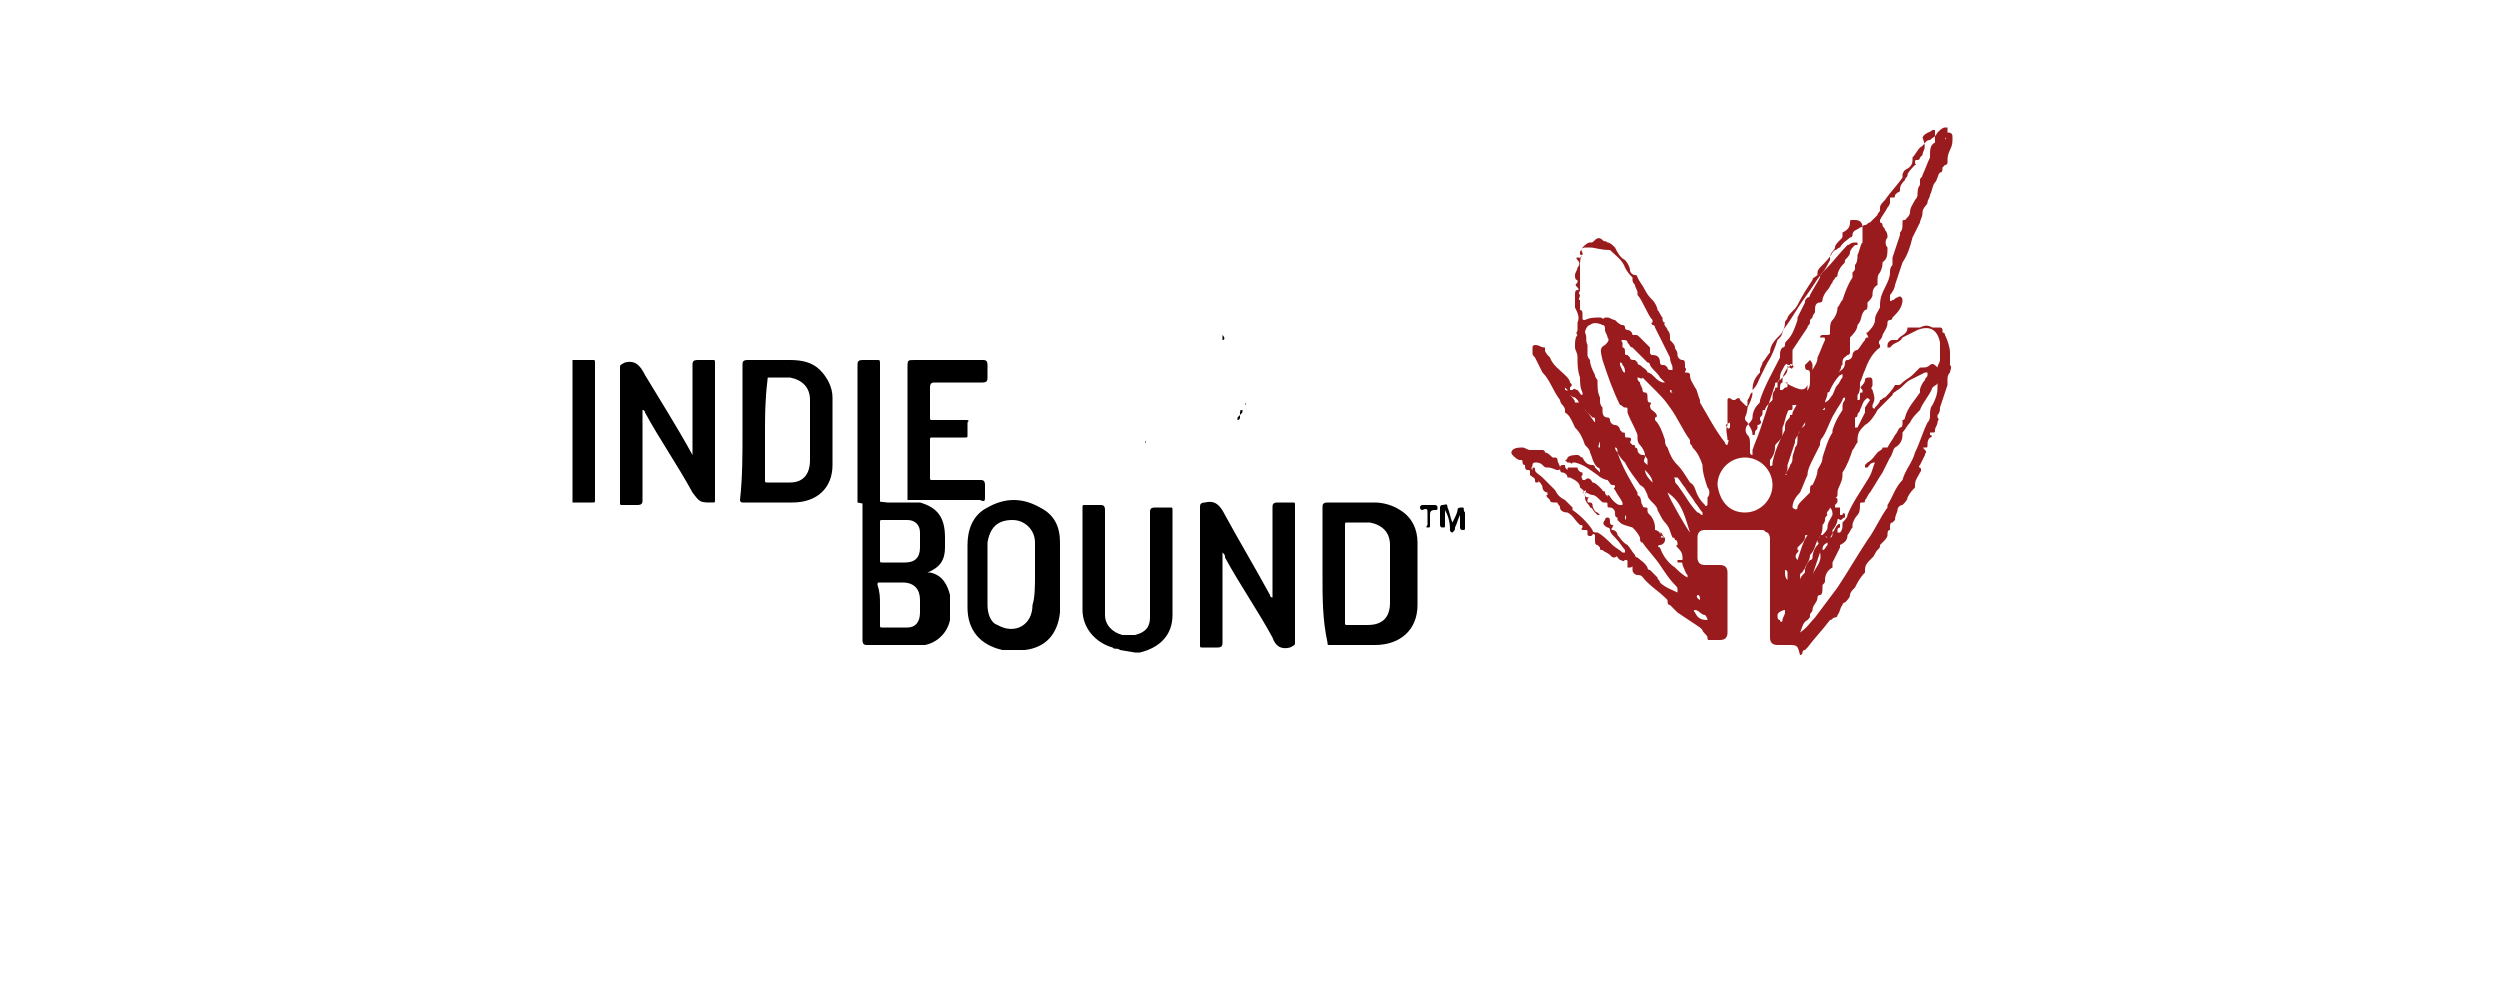 <?xml version="1.0" encoding="utf-8"?>
<!-- Generator: Adobe Illustrator 24.1.0, SVG Export Plug-In . SVG Version: 6.00 Build 0)  -->
<svg version="1.1" id="Layer_1" xmlns="http://www.w3.org/2000/svg" xmlns:xlink="http://www.w3.org/1999/xlink" x="0px" y="0px"
	 viewBox="0 0 100 40" style="enable-background:new 0 0 100 40;" xml:space="preserve">
<style type="text/css">
	.st0{fill:#991B1E;}
</style>
<g id="Layer_1_1_">
	<g>
		<path class="st0" d="M77.9,5.3L77.9,5.3c0.2,0,0.2,0.1,0.2,0.2c0,0.2,0,0.3-0.1,0.5s-0.1,0.3-0.1,0.5c0,0.1-0.1,0.1-0.1,0.1
			l-0.1,0.1c0,0.1,0,0.2-0.1,0.2c-0.1,0.1-0.1,0.3-0.2,0.4l0,0c-0.1,0.1-0.1,0.3-0.2,0.5c0,0.1-0.1,0.2-0.1,0.3
			c0,0.1-0.2,0.2-0.2,0.4s-0.1,0.3-0.1,0.4c-0.1,0.2-0.2,0.4-0.3,0.6c-0.1,0.4-0.2,0.7-0.4,1c-0.1,0.3-0.2,0.6-0.3,0.9
			c0,0.1-0.1,0.3-0.2,0.4c0,0,0,0.1,0,0.2c0,0.1,0.1,0,0.1,0c0.1,0,0.1-0.1,0.2-0.1c0.1-0.1,0.2,0,0.2,0.1c0,0.2-0.1,0.4-0.3,0.6
			l-0.1,0.1c0,0,0,0.1-0.1,0.1c0,0-0.1,0-0.1,0.1c0,0.2-0.1,0.3-0.2,0.5c0,0.1-0.1,0.2-0.1,0.2c-0.1,0.1,0,0.2,0,0.2v0.1
			c-0.3,0.2-0.5,0.6-0.6,0.9c-0.1,0.2-0.1,0.3-0.2,0.5c0,0,0,0,0,0.1s0,0.3-0.1,0.4c0,0.1,0,0.1,0,0.2c0.1,0,0.1,0,0.1-0.1v-0.1
			c0-0.1,0-0.1,0.1-0.1l0,0c0,0,0,0,0-0.1c-0.1-0.1-0.1-0.1,0-0.2c0,0,0.1-0.1,0.1-0.2c0-0.1,0.1-0.1,0.2-0.1s0.1,0.1,0.1,0.2v0.1
			c0,0.1-0.1,0.1,0,0.2l0,0c0.1,0.3,0.1,0.4,0,0.6v0.1c0,0,0.1,0.1,0.1,0c0.1-0.1,0.2-0.2,0.2-0.3l0,0c0.1,0,0.1-0.1,0.2-0.1
			c0.1-0.1,0.3-0.3,0.4-0.5c0,0,0,0,0.1,0s0.1,0,0.2-0.1s0.3-0.2,0.4-0.3s0.2-0.2,0.3-0.3c0,0,0,0,0.1,0s0.2,0,0.3-0.1
			c0.1-0.1,0.2,0,0.3,0.1c0-0.1,0.1-0.2,0.1-0.3c0-0.2,0-0.5,0-0.7c-0.1-0.5-0.4-0.7-0.9-0.5c-0.2,0.1-0.4,0.2-0.6,0.3
			c-0.1,0.2-0.3,0.2-0.4,0.3l-0.1,0.1h-0.1c0,0,0,0,0-0.1s0.1-0.2,0.2-0.2h0.1h0.1c0.1-0.2,0.4-0.2,0.4-0.5c0,0,0,0,0.1,0
			s0.2,0,0.4,0c0.2-0.1,0.3-0.1,0.5,0c0.1,0,0.2,0,0.3,0c0.1,0,0.1,0.1,0.1,0.1c0,0.1,0,0.1,0,0.1c0.1,0,0.1,0.1,0.1,0.1
			c0.1,0.2,0.2,0.5,0.2,0.7c0,0.1,0,0.3,0,0.4c0,0,0,0,0,0.1c0.1,0.1,0,0.2,0,0.3c-0.1,0.1-0.1,0.2-0.1,0.3s0,0.1,0,0.2
			c-0.1,0.3-0.2,0.6-0.3,0.9l0,0c0,0.1,0,0.2-0.1,0.3v0.1c0.1,0.1,0,0.1,0,0.2s-0.1,0.2-0.1,0.3c0,0.1,0,0.1-0.1,0.1h-0.1v0.1
			c0.1,0,0.1,0.1,0,0.1c-0.1,0.1-0.1,0.2-0.1,0.3c0,0.1,0,0.1-0.1,0.1s-0.1,0,0,0.1s0,0.1,0,0.2l-0.2,0.4c0,0-0.1,0.1,0,0.1
			c0.1,0.1,0,0.2,0,0.2c-0.1,0.2-0.2,0.3-0.2,0.5c0,0,0,0,0,0.1c-0.1,0.1-0.2,0.2-0.3,0.4c0,0.1-0.1,0.2-0.2,0.3
			c-0.1,0-0.2,0.1-0.2,0.2s-0.1,0.2-0.1,0.4c0,0,0,0-0.1,0.1c-0.1,0-0.1,0.1-0.1,0.2v0.1c-0.1,0-0.1,0.1-0.1,0.2s-0.1,0.2-0.2,0.3
			l-0.1,0.1c0,0.1,0,0.1-0.1,0.2s-0.1,0.2-0.2,0.3c0,0,0,0-0.1,0.1s-0.2,0.2-0.2,0.4v0.1c-0.2,0.2-0.3,0.4-0.4,0.6l0,0
			c-0.1,0.1-0.2,0.2-0.2,0.3c0,0.1-0.1,0.2-0.2,0.3c0,0-0.1,0-0.1,0.1c-0.1,0.1-0.1,0.3-0.2,0.4c0,0.1-0.1,0.1-0.1,0.1
			c-0.1,0-0.1,0.1-0.2,0.1c-0.3,0.4-0.6,0.7-0.9,1.1L72.2,26c-0.1,0-0.1,0.1-0.1,0.1c0,0.1-0.1,0.1-0.1,0.1
			c-0.1-0.4-0.1-0.4-0.5-0.4h-0.4c-0.2,0-0.3-0.1-0.3-0.3v-3.9c0-0.1,0-0.2-0.1-0.3c-0.1,0-0.1-0.1-0.2-0.1h-2.3
			c-0.2,0-0.3,0.1-0.3,0.3l0,0c0,0.3,0,0.6,0,0.8c0,0.2,0.1,0.3,0.3,0.3l0,0h0.6c0.2,0,0.3,0.1,0.3,0.3l0,0v2.4
			c0,0.2-0.1,0.3-0.3,0.3l0,0h-0.4c-0.1,0-0.1,0-0.1-0.1s-0.2-0.2-0.2-0.3c0,0,0,0-0.1-0.1c-0.3-0.2-0.6-0.4-0.9-0.6
			c-0.1-0.1-0.2-0.2-0.3-0.3c-0.1,0-0.1-0.1-0.1-0.2l-0.1-0.1c-0.2-0.2-0.5-0.4-0.7-0.6l-0.1-0.1c-0.1-0.1-0.1-0.2-0.3-0.2
			c-0.1,0-0.2-0.1-0.2-0.2c0,0,0,0,0-0.1s0,0-0.1,0c0,0,0,0-0.1,0v-0.1c0,0,0,0,0-0.1s0-0.1-0.1-0.1c-0.1,0.1-0.1,0-0.2,0l-0.1-0.1
			c0,0,0-0.1-0.1,0c-0.1,0-0.1,0-0.2-0.1s-0.2-0.1-0.3-0.2C64,22,64,22,64,21.9l-0.1-0.1c-0.1,0-0.1-0.1-0.1-0.2l0,0
			c0-0.1,0-0.1,0-0.2c0,0-0.1-0.1-0.1,0c-0.1,0.1-0.2,0-0.2,0v-0.1c0-0.1,0-0.1-0.1-0.1s-0.2,0-0.1-0.1c0-0.1,0-0.1-0.1-0.1
			l-0.1-0.1c-0.1-0.1-0.2-0.3-0.4-0.4c-0.2,0-0.3-0.1-0.3-0.2s-0.1-0.1-0.1-0.2c0,0,0,0-0.1,0S62,20.1,62,20c0,0,0,0-0.1-0.1
			c0,0-0.1-0.1,0-0.1l0,0c0-0.1,0-0.1,0-0.1c-0.1,0-0.2-0.1-0.2-0.2s-0.1-0.2-0.2-0.3l0,0c0,0,0.1,0.1,0,0.1s-0.1,0-0.1-0.1
			s-0.1-0.1-0.2-0.2v-0.1c0-0.1,0-0.1-0.1-0.1l0,0l0,0c-0.1,0-0.1-0.1-0.1-0.2l0,0c-0.1,0-0.1-0.1-0.1-0.1c0-0.1,0-0.1-0.1-0.1
			s-0.2-0.1-0.3-0.2s0-0.2,0-0.2c0.1-0.1,0.3-0.1,0.4-0.1c0.1,0,0.2,0.1,0.3,0.1c0,0,0.1,0,0.2,0c0.1,0,0.2,0,0.3,0
			c0,0,0.1,0,0.1,0.1c0.1,0,0.2,0.1,0.3,0.2c0,0,0,0,0.1,0c0,0,0.1,0,0.1,0.1s0.1,0.2,0.1,0.3c0,0.1,0,0.1-0.1,0.1s-0.2-0.1-0.4-0.1
			c-0.1,0-0.1,0-0.2-0.1c-0.1-0.1-0.2-0.1-0.3-0.1c0,0-0.1,0-0.1,0.1l0,0c0,0.1-0.1,0.1,0,0.2l0,0l0,0v-0.1c0.1,0,0.1,0,0.1,0.1
			s0.2,0.2,0.3,0.3c0.1,0.1,0.2,0.2,0.3,0.3c0.1,0.1,0.1,0.1,0.2,0.2l0,0c0.1,0.2,0.2,0.3,0.4,0.4c0.1,0.1,0.2,0.2,0.3,0.3
			c0,0,0,0,0,0.1c0.3,0.2,0.6,0.5,0.8,0.8c0,0.1,0.1,0.1,0.2,0.1c0.2,0.1,0.4,0.3,0.6,0.5c0.1,0.1,0.3,0.2,0.4,0.3c0,0,0,0,0.1,0V22
			l0,0c-0.1-0.1-0.2-0.3-0.4-0.5c-0.1-0.1-0.2-0.2-0.2-0.3c0-0.1-0.1-0.1-0.1-0.1c-0.2-0.1-0.2-0.2-0.1-0.3l0,0c0,0,0-0.1,0.1-0.1
			s0.1,0.1,0.1,0.2c0,0,0,0.1,0.1,0.1s0,0,0,0.1c-0.1,0.1,0,0.1,0,0.1c0.1,0,0.2,0.1,0.2,0.2c0.1,0.1,0.2,0.3,0.4,0.4
			c0.1,0.1,0.2,0.3,0.3,0.4c0,0,0,0.1,0.1,0.1c0.1,0.1,0.3,0.2,0.4,0.4c0,0.1,0.1,0.1,0.1,0.1c0.1,0.1,0.2,0.2,0.3,0.3
			c0,0.1,0.1,0.1,0.1,0.2c0.2,0.2,0.5,0.3,0.7,0.4l0,0c0,0,0,0,0-0.1s0-0.1-0.1-0.2c-0.2-0.2-0.4-0.5-0.6-0.8s-0.5-0.6-0.7-0.9
			c-0.1,0-0.1-0.1-0.1-0.2c-0.1-0.2-0.2-0.3-0.3-0.4l0,0C65,21,64.9,21,64.8,20.9l-0.1-0.1v-0.1c-0.1,0-0.1-0.1-0.1-0.2
			s-0.1-0.2-0.2-0.2s-0.1,0-0.1-0.1s0-0.1-0.1-0.1s-0.1,0-0.2-0.1s-0.2-0.2-0.3-0.2s-0.2-0.1-0.3-0.1s-0.1,0,0,0.1
			c0,0.1,0.1,0.1,0.2,0.1h0.1c0,0,0,0-0.1,0c0,0-0.1,0-0.1,0.1s0,0.1,0.1,0.1c0,0,0.1,0,0.1,0.1s0.1,0.3,0.2,0.3l0.1,0.1h-0.1
			l-0.1-0.1c-0.1-0.1-0.1-0.2-0.2-0.2c0-0.1-0.2-0.2-0.2-0.4c0-0.1,0-0.1-0.1-0.2l0,0c0.1-0.1,0-0.1-0.1-0.2l0,0
			c0-0.2-0.2-0.3-0.4-0.4h-0.1c0-0.1-0.1-0.2-0.2-0.2c-0.1,0-0.1-0.1-0.1-0.2c0,0,0-0.1,0.1-0.1h0.1c0,0.1,0,0.1,0.1,0.2l0,0l0,0
			c0-0.1,0-0.1,0.1-0.1s0.1,0,0.2,0h0.1c0,0.1,0.1,0.2,0.2,0.2c0,0,0,0,0,0.1c-0.1,0.1,0,0.1,0,0.2c0,0,0,0,0.1,0
			c0.1-0.1,0.2-0.1,0.3,0.1l0,0c0.1,0,0.2,0.1,0.3,0.2l0.1,0.1c0,0.1,0.1,0,0.1,0.1s0.1,0.1,0.1,0.2l0,0v-0.1c0.1,0,0.1,0.1,0.2,0.2
			s0.2,0.2,0.3,0.2h0.1v-0.1c-0.1-0.2-0.2-0.3-0.3-0.5c0,0-0.1-0.1,0-0.1c0-0.1,0-0.1-0.1-0.1s-0.1-0.1-0.2-0.2l0,0
			c-0.1,0-0.3-0.1-0.4-0.2c-0.3-0.2-0.5-0.4-0.9-0.5h-0.1c0,0,0,0.1-0.1,0c0,0,0,0-0.1,0l-0.1-0.1c0,0,0.1,0,0.1-0.1
			c0.1-0.1,0.3-0.1,0.4-0.1c0.1,0,0.1,0.1,0.2,0.1c0.1,0.2,0.2,0.3,0.4,0.3c0,0,0.1,0,0.1,0.1c0.1,0.1,0.1,0.1,0.2,0.2
			c0-0.1,0-0.2-0.1-0.2c-0.2-0.2-0.2-0.4-0.3-0.6c0-0.1-0.1-0.2-0.2-0.3l0,0c-0.1-0.3-0.2-0.5-0.4-0.7c-0.1-0.2-0.2-0.5-0.4-0.6
			c0,0,0,0,0-0.1s-0.1-0.2-0.1-0.2c-0.1-0.1-0.1-0.2-0.1-0.2l0,0c-0.3-0.4-0.4-0.8-0.7-1.1c-0.1-0.2-0.2-0.4-0.3-0.6
			c-0.1-0.1-0.1-0.1-0.1-0.2c0-0.1,0-0.1,0-0.2c0-0.1,0.1-0.1,0.1-0.1c0.2,0,0.2,0.1,0.4,0.1c0,0,0,0,0,0.1s0.1,0.2,0.2,0.3l0,0
			c0.1,0.3,0.4,0.5,0.6,0.7c0.1,0.1,0.2,0.2,0.2,0.3c0.1,0.1,0.1,0.1,0,0.2c0,0,0,0,0,0.1h0.1c0.1-0.1,0.1,0,0.2,0
			c0.1,0.1,0.1,0.2,0.2,0.2c0,0,0,0,0-0.1c-0.1-0.2-0.1-0.4-0.1-0.6c-0.1-0.3-0.1-0.5-0.1-0.8c0-0.2-0.1-0.3-0.1-0.4c0,0,0,0,0-0.1
			s0-0.3,0.1-0.4l0,0l0,0c-0.1-0.1,0-0.1,0-0.2c0-0.1,0-0.1,0-0.2v-0.1c0.1-0.2,0-0.4-0.1-0.6v-0.1c0-0.1,0-0.2,0-0.4
			c0-0.1,0-0.2,0.1-0.2s0-0.1,0-0.1c-0.1-0.1-0.1-0.1,0-0.2v-0.1C63,11.2,63,11.1,63,11c0-0.1,0.1-0.2,0.1-0.3
			c0.1-0.1,0.1-0.2,0-0.3c0,0-0.1-0.1,0-0.1s0.1,0,0.1,0.1c0-0.1,0-0.1,0.1-0.2c0-0.1,0,0,0,0c-0.1,0-0.1,0-0.1-0.1s0.1-0.1,0.1-0.2
			c0.1-0.1,0.2-0.2,0.3-0.2s0.1,0,0.2-0.1c0.1-0.1,0.2-0.1,0.3,0c0.1,0.1,0.1,0,0.2,0.1c0.1,0,0.2,0.1,0.3,0.2
			c0.1,0.2,0.2,0.4,0.4,0.5c0.1,0.1,0.2,0.3,0.2,0.4c0,0.1,0.1,0.2,0.2,0.2s0.1,0.1,0.1,0.1c0.1,0.2,0.2,0.3,0.3,0.5
			c0.1,0.2,0.2,0.3,0.3,0.4s0.2,0.3,0.2,0.4c0.1,0.1,0.1,0.2,0.2,0.3l0,0c0,0.1,0,0.2,0.1,0.2l0,0c-0.1,0.1,0.1,0.2,0.1,0.3
			c0.1,0.1,0.1,0.2,0.1,0.3v0.1c0.1,0.1,0.2,0.2,0.2,0.3s0.1,0.1,0.1,0.3c0,0.1,0.1,0.2,0.2,0.2s0.1,0.1,0.1,0.2c0,0,0,0,0,0.1
			c0.1,0.1,0,0.1,0,0.2l0,0c0.1,0,0.2,0,0.2,0.1c0,0.2,0.1,0.3,0.2,0.5c0.1,0.1,0.1,0.3,0.2,0.5v0.1c0.3,0.5,0.6,1.1,1,1.6
			c0,0,0,0.1,0.1,0.1c0-0.1,0.1-0.2,0-0.2c0-0.2-0.1-0.4,0-0.6c0-0.2,0-0.4,0-0.6c0-0.1,0-0.2,0-0.4c0-0.1,0.1-0.1,0.2,0h0.1
			c0.1-0.1,0.2-0.1,0.2,0l0,0c0.1,0.1,0.1,0.1,0.2,0.2c0,0,0.1,0.1,0.1,0v-0.1V16c0.1-0.1,0.1-0.3,0.2-0.3c0,0,0,0,0-0.1
			c0-0.3,0.1-0.5,0.3-0.7v-0.1c0-0.1,0.1-0.2,0.1-0.3c0.1-0.1,0.2-0.3,0.3-0.4c0-0.3,0.2-0.5,0.4-0.7c0.1-0.1,0.2-0.3,0.2-0.5
			c0-0.1,0.1-0.1,0.1-0.2c0.1-0.2,0.3-0.3,0.4-0.5c0.2-0.4,0.4-0.7,0.6-1c0-0.1,0.1-0.1,0.2-0.2c0,0,0,0,0-0.1s0.1-0.2,0.1-0.2
			c0.2-0.2,0.4-0.4,0.5-0.6l0.1-0.1c0.1,0,0.1-0.1,0.2-0.1c0.1-0.2,0.3-0.3,0.4-0.4c0,0,0.1,0,0.1-0.1c0-0.2,0.2-0.2,0.3-0.3
			c0.1,0,0.1-0.1,0.2-0.1s0.1-0.1,0.2-0.1c0.1-0.1,0.2-0.2,0.3-0.3c0-0.1,0.1-0.1,0.1-0.2c0,0,0,0,0-0.1s0.1-0.2,0.2-0.3
			c0.2-0.3,0.5-0.6,0.7-0.9c0,0,0,0,0-0.1s0.1-0.2,0.1-0.2c0.2-0.1,0.3-0.2,0.3-0.4c0,0,0,0,0-0.1c0.1-0.1,0.2-0.3,0.3-0.4l0,0
			C77,5.8,77,5.6,77.2,5.6c0.1-0.1,0.2-0.1,0.3-0.3c0.1-0.1,0.2-0.2,0.3-0.2h0.1L77.9,5.3z M72.3,15.4c0,0.2,0,0.3-0.1,0.5l0,0
			c0.1,0.1-0.1,0.2,0,0.3l0,0c0,0-0.1,0.1-0.1,0.2c0,0,0,0.1-0.1,0.1c0,0,0,0-0.1,0c0,0,0,0,0-0.1v-0.1v-0.1c0,0,0,0-0.1,0h-0.1l0,0
			v0.1l0,0l0,0c0,0.1,0,0.1-0.1,0.1s-0.1,0.1-0.1,0.1c-0.1,0.2-0.1,0.4-0.2,0.6c0,0,0,0,0,0.1c0,0.2,0,0.3-0.2,0.5
			C71,17.8,71,17.8,71,17.9c0,0.2-0.1,0.4-0.2,0.5c0,0.1,0,0.2,0,0.2s0,0.1,0.1,0c0,0,0,0,0-0.1c0.1-0.5,0.3-0.9,0.5-1.3v-0.1
			c0-0.1,0-0.2,0.1-0.3c0.1-0.1,0.1-0.1,0.1-0.2l0,0c0.1,0,0.1,0,0.1-0.1c0.1-0.2,0.2-0.4,0.4-0.6c0.1-0.2,0.3-0.3,0.3-0.6v-0.1
			c0-0.1,0-0.2,0-0.2c0-0.1,0-0.2-0.1-0.2s-0.1-0.1-0.1-0.2l0,0l0.1-0.1l0.1-0.1c0,0,0.1,0.1,0.1,0.2c0,0.1,0,0.2,0,0.2v0.1
			c0,0,0,0,0-0.1c0.1-0.2,0.2-0.3,0.2-0.5c0.1-0.2,0.2-0.5,0.3-0.7c0-0.1,0-0.1-0.1-0.1h-0.1c0,0,0-0.1,0.1-0.1H73
			c0.2,0,0.2,0,0.2-0.1v-0.1c0-0.1,0-0.3,0.1-0.4c0.1-0.1,0.2-0.3,0.2-0.5l0,0c0.1-0.1,0.1-0.2,0.2-0.3c0.1-0.3,0.2-0.6,0.4-0.9V11
			v-0.1c0.1-0.1,0.1-0.1,0.1-0.2v-0.1c0.1-0.1,0.1-0.3,0.1-0.4c0.1-0.2,0.1-0.4,0.2-0.5l0,0c0-0.2,0-0.4,0-0.6
			c0-0.2-0.1-0.3-0.3-0.3c0,0,0,0-0.1,0S74,8.8,74,8.9c0,0.2-0.1,0.3-0.3,0.4v0.1c0,0.1,0,0.1-0.1,0.2c-0.1,0.1-0.2,0.2-0.2,0.3
			s-0.2,0.2-0.2,0.4c0,0,0,0,0,0.1c-0.1,0.2-0.2,0.4-0.3,0.5c-0.1,0.1-0.1,0.1-0.1,0.2c-0.1,0.2-0.3,0.5-0.4,0.7c0,0,0,0.1-0.1,0.1
			c-0.1,0.1-0.1,0.1-0.1,0.2c-0.1,0.2-0.2,0.4-0.3,0.6v0.1c-0.1,0.3-0.2,0.6-0.4,0.8c-0.1,0.1-0.1,0.1-0.1,0.2c0,0,0,0.1-0.1,0.1
			c-0.1,0.1-0.1,0.2-0.1,0.3v0.1c-0.3,0.6-0.6,1.1-0.8,1.7c0,0.1,0,0.1-0.1,0.2s-0.2,0.3-0.2,0.5c0,0.1-0.1,0.2-0.2,0.3
			c-0.1,0.1-0.1,0.3,0,0.4s0.1,0.2,0.1,0.4c0,0.1,0,0.2,0,0.3c0,0,0,0.1,0.1,0.1v-0.1V18c0.1-0.3,0.2-0.5,0.3-0.8
			c0.2-0.6,0.4-1.2,0.6-1.8c0-0.1,0-0.1,0.1-0.1c0,0,0.1-0.1,0.1-0.2c0-0.2,0.1-0.3,0.2-0.5c0,0,0.1-0.1,0.1,0s0.1,0.1,0.1,0
			c0,0,0-0.1,0.1,0s0,0.1,0,0.1s0,0.1-0.1,0h-0.1c-0.1,0.2-0.2,0.3-0.2,0.5v0.1c-0.1,0-0.1,0.2-0.1,0.2v0.1l0,0c0,0,0,0,0.1,0
			l0.1-0.1c0.1,0,0.1,0,0.1-0.1v-0.1h-0.1C72.1,15.7,72.2,15.6,72.3,15.4L72.3,15.4z M73.5,14.9c0.2-0.1,0.3-0.2,0.3-0.4
			c0,0,0-0.1,0.1-0.1s0.2-0.1,0.2-0.2c0-0.1,0.1-0.2,0.2-0.2c0.1-0.1,0.2-0.3,0.3-0.4c0,0,0-0.1,0.1-0.1s0,0,0-0.1
			c0,0-0.1-0.1,0-0.1c0.1-0.1,0.3-0.3,0.3-0.5s0.1-0.3,0.2-0.5c0,0,0,0,0-0.1c0-0.3,0.1-0.5,0.2-0.7s0.2-0.4,0.2-0.6
			c0-0.1,0-0.2,0.1-0.3v-0.1v-0.2c0.1-0.3,0.2-0.6,0.3-0.9c0,0,0,0,0-0.1c0.1-0.1,0.1-0.2,0.1-0.4c0-0.1,0-0.1,0.1-0.1
			c0.1-0.1,0.2-0.2,0.2-0.3c0-0.2,0.1-0.3,0.2-0.5c0,0,0.1-0.1,0.1-0.2s0-0.3,0.1-0.4c0,0,0,0,0-0.1V7.2c0-0.1,0.1-0.1,0.1-0.2
			c0.1-0.2,0.2-0.5,0.3-0.7V6.2c0-0.2,0-0.4,0.2-0.5V5.6c0-0.1,0-0.2,0-0.3V5.2h-0.1c-0.1,0.1-0.3,0.1-0.4,0.3c0.2,0.5,0,0.5,0,0.7
			l0,0l-0.1,0.1c0,0,0,0.1-0.1,0.1l0,0l0,0c-0.1,0-0.1,0-0.1,0.1s0.1,0.1,0,0.1c-0.1,0.1-0.3,0.3-0.3,0.4s-0.1,0.1-0.1,0.2l0,0
			C76,7.4,76,7.5,76,7.6s-0.1,0.1-0.1,0.1l-0.1,0.1c0,0.1,0,0.1-0.1,0.1h-0.1V8c0,0,0,0,0,0.1c0,0.1-0.1,0.2-0.1,0.2
			c-0.1,0.2-0.2,0.3-0.3,0.5v0.1c0,0,0.1,0,0.1,0.1s0.1,0.1,0.1,0.2c0.1,0.1,0.1,0.2,0.1,0.3c-0.1,0.1-0.1,0.3,0,0.4
			c0,0.2,0,0.4-0.1,0.5l-0.1,0.1c0,0.1,0,0.2-0.1,0.4c-0.1,0.1-0.1,0.2-0.1,0.4c0,0,0,0,0,0.1c-0.2,0.1-0.2,0.3-0.2,0.4
			c0,0.1-0.1,0.2-0.2,0.3c0,0,0,0,0,0.1s0,0.2-0.1,0.2c-0.2,0.2-0.1,0.4-0.3,0.6l0,0c0,0.2-0.2,0.4-0.3,0.5c0,0,0,0,0,0.1
			s0,0.2,0,0.3s0,0.1,0,0.2c0,0,0,0.1-0.1,0.1c-0.1,0.1-0.2,0.1-0.2,0.3v0.1C73.6,14.6,73.7,14.8,73.5,14.9L73.5,14.9L73.5,14.9z
			 M72,25.3L72,25.3c0.3-0.2,0.4-0.4,0.6-0.6c0.3-0.4,0.6-0.8,0.9-1.2c0.4-0.6,0.8-1.3,1.2-1.9c0.3-0.4,0.5-0.9,0.8-1.3
			c0,0,0,0,0-0.1c0.2-0.3,0.3-0.7,0.6-1l0,0c0.1-0.4,0.4-0.7,0.5-1.1c0.2-0.4,0.3-0.8,0.5-1.2c0.1-0.1,0.1-0.2,0.1-0.3
			c0-0.1,0-0.3,0.1-0.4c0.1-0.2,0.2-0.4,0.2-0.7c0-0.1,0-0.1,0-0.2c0,0,0-0.1,0,0s-0.1,0.1-0.2,0.2c-0.1,0.3-0.4,0.6-0.5,0.9l0,0
			c-0.2,0.2-0.3,0.3-0.4,0.5c-0.1,0.1-0.2,0.3-0.3,0.4c0,0,0,0,0,0.1c0,0.2-0.1,0.4-0.3,0.5c-0.1,0.1-0.1,0.3-0.2,0.4l0,0
			c-0.1,0.2-0.2,0.4-0.3,0.6c-0.2,0.3-0.3,0.5-0.5,0.8l0,0c-0.1,0.1-0.1,0.2-0.2,0.3l0,0c0,0.1,0,0.1-0.1,0.1s-0.1,0-0.1,0.1
			s0,0.3-0.1,0.4s-0.2,0.3-0.2,0.4c0,0,0,0,0,0.1c-0.1,0.1-0.1,0.2-0.2,0.3c0,0.2-0.1,0.3-0.3,0.4c0,0,0,0,0,0.1
			c-0.1,0.2-0.2,0.4-0.3,0.6v0.1v0.1C73.1,22.8,73,23,73,23.2c0,0.1,0,0.1-0.1,0.2c0,0,0,0,0,0.1s0,0.3-0.1,0.3c0,0-0.1,0-0.1,0.1
			c0,0.2-0.2,0.3-0.2,0.5c0,0.1-0.1,0.1-0.1,0.2s0,0.1-0.1,0.2C72.1,24.9,72.1,25.1,72,25.3L72,25.3L72,25.3z M63.3,12.6v0.1
			c0,0.1,0,0.1,0.1,0.1c0.2-0.1,0.4-0.1,0.6-0.1c0.1,0,0.1,0.1,0.2,0c0,0,0,0,0.1,0s0.2,0.1,0.3,0.1c0.1,0.1,0.2,0.2,0.3,0.2
			c0,0,0.1,0,0.1,0.1s0.1,0.1,0.1,0.1c0.1,0,0.2,0.1,0.2,0.2c0,0,0,0,0.1,0s0.1,0,0.2,0.1s0.2,0.2,0.3,0.3c0,0,0,0,0.1,0.1
			c0,0,0,0.1,0,0.2c0,0,0,0.1,0.1,0.1c0.2,0,0.3,0.1,0.3,0.3c0,0,0,0.1,0.1,0.1s0.1,0,0.2,0.1c0,0.1,0.1,0.1,0.1,0.1s0,0,0.1,0
			c0,0,0,0,0-0.1s-0.1-0.2-0.1-0.4c-0.2-0.4-0.4-0.8-0.6-1.2c0,0,0-0.1-0.1-0.1c0,0-0.1-0.1,0-0.1l0,0v-0.1l0,0l0,0
			c-0.1-0.1-0.2-0.3-0.3-0.5c-0.1-0.2-0.2-0.4-0.3-0.5c0,0,0,0,0-0.1s-0.1-0.2-0.1-0.3c0,0-0.1-0.1-0.1-0.2c0,0,0,0,0-0.1
			c-0.1-0.1-0.2-0.2-0.3-0.4c-0.1-0.3-0.4-0.5-0.6-0.7c-0.4,0-0.6-0.1-0.8-0.1c-0.1,0-0.1,0-0.2,0c-0.1,0-0.2,0.1-0.1,0.2v0.1
			c-0.1,0.1-0.1,0.3-0.1,0.4c0,0.1,0,0.1,0,0.2c0,0.1,0,0.2,0,0.3s0,0.3,0,0.4c0,0,0,0,0,0.1s-0.1,0.1,0,0.2l0,0
			c0,0.1-0.1,0.2,0,0.2c0,0,0,0,0,0.1s0,0.2,0,0.3C63.3,12.4,63.3,12.5,63.3,12.6L63.3,12.6z M75,18.5L75,18.5
			c-0.2,0-0.2,0.1-0.3,0.2h-0.1l0,0l0,0v-0.1c0,0,0,0,0.1-0.1c0.2-0.1,0.3-0.3,0.4-0.4s0.2-0.1,0.2-0.2c0,0,0,0,0.1,0s0.1,0,0.1,0
			c0.1-0.2,0.2-0.3,0.3-0.5c0.1-0.1,0.1-0.2,0.2-0.3c0.1,0,0.1-0.1,0.1-0.2v-0.1c0,0,0.1,0,0.1-0.1c0.1-0.4,0.4-0.7,0.6-1v-0.1
			c0-0.1,0.1-0.3,0.2-0.4c0-0.1,0.1-0.1,0.1-0.2v-0.1H77c-0.2,0.1-0.4,0.2-0.6,0.3s-0.3,0.3-0.5,0.4c-0.1,0.1-0.2,0.1-0.2,0.2
			c-0.2,0.2-0.4,0.4-0.6,0.6l0,0c-0.1,0.2-0.3,0.5-0.5,0.6c-0.2,0.2-0.3,0.3-0.3,0.6v0.1c-0.1,0.1-0.1,0.2-0.2,0.3
			c-0.1,0.3-0.2,0.6-0.4,0.9c0,0,0,0,0,0.1c0,0.3-0.2,0.5-0.2,0.7v0.1c0,0,0,0.1-0.1,0.1l0,0l0,0l0,0c0.1,0,0.1,0.1,0.1,0.1
			c0,0.1,0,0.1-0.1,0.2v0.1h0.1h0.1v0.1v0.1v0.1c0,0,0,0,0.1,0c0-0.1,0.1-0.1,0.1,0c0,0,0,0,0,0.1l0,0c-0.1,0-0.1,0.1-0.2,0.1l0,0
			c-0.1-0.1-0.1,0-0.1,0c0,0.1-0.1,0.3-0.2,0.4l0,0c0,0.1,0,0.2-0.1,0.3c0.1,0,0.1-0.1,0.1-0.2c0.1-0.1,0.1-0.2,0.2-0.3
			c0,0,0.1-0.1,0.1,0s0,0.1,0,0.1s-0.1,0-0.1,0.1v0.1h0.1c0.1-0.1,0.1-0.2,0.1-0.3v-0.1c0.1-0.1,0.2-0.2,0.2-0.3
			c0.2-0.5,0.5-0.9,0.8-1.4C74.9,18.9,74.9,18.7,75,18.5L75,18.5z M69.8,16.7c0,0.1,0,0.1,0.1,0.2c0.1,0.2,0.2,0.3,0.2,0.5l0,0
			c0.1,0,0.1,0,0.1-0.1s0.1-0.1,0.1-0.2V17l0,0c0.1,0,0.2-0.1,0.1-0.2l0,0v-0.1c0.1-0.1,0.1-0.1,0.1-0.2s0-0.1,0.1-0.1l0,0
			c0-0.1,0.1-0.2,0.2-0.3l0.1-0.1c0-0.2,0-0.3,0.1-0.4l0,0c0-0.1,0-0.1,0.1-0.1c0,0,0,0,0-0.1s0-0.2,0.1-0.2
			c0.1-0.1,0.1-0.1,0.2-0.2c0.1-0.1,0.1-0.2,0.1-0.3v-0.1h0.1c0.1,0.1,0.1,0,0.1-0.1s0-0.3,0-0.4V14c0.2-0.3,0.4-0.6,0.6-0.9
			c0-0.1,0.1-0.1,0.1-0.2v-0.1l0.1-0.1c0-0.1,0.1-0.2,0.1-0.2s0,0,0-0.1s0-0.3,0.2-0.3c0,0,0.1,0,0.1-0.1s0.1-0.3,0.2-0.4
			c0.1-0.1,0.1-0.2,0.2-0.3c0-0.1,0.1-0.1,0.1-0.2c0,0,0.1,0,0.1-0.1s0.1-0.3,0.2-0.4c0.1-0.1,0.1-0.1,0.1-0.2l0,0
			c0.1-0.1,0.2-0.2,0.2-0.3s0.1-0.2,0.2-0.3c0,0,0,0,0.1,0V9.7c0,0,0,0-0.1,0c-0.2,0-0.2,0.1-0.3,0.1c-0.3,0.3-0.6,0.7-0.9,1
			s-0.5,0.7-0.8,1.1c-0.3,0.4-0.5,0.8-0.8,1.2c-0.1,0.1-0.1,0.3-0.2,0.4l-0.1,0.1c-0.1,0.3-0.2,0.6-0.4,0.9
			c-0.1,0.2-0.2,0.4-0.3,0.6c-0.1,0.2-0.1,0.3-0.3,0.5c0,0,0,0,0,0.1c0,0.2-0.1,0.4-0.2,0.6C69.9,16.3,69.9,16.5,69.8,16.7
			L69.8,16.7z M65.9,18.6c0-0.1,0-0.1,0-0.2s-0.1-0.1-0.1-0.2s-0.1-0.3-0.2-0.4s-0.1-0.2-0.1-0.3v-0.1c-0.1-0.3-0.3-0.6-0.4-0.9
			v-0.1c0-0.1,0-0.1-0.1-0.1s-0.1-0.1-0.2-0.1c-0.3-0.6-0.5-1.2-0.7-1.8C64,14,64,13.9,64.2,13.8c0.1-0.1,0.2-0.2,0.1-0.3
			c0-0.1-0.1-0.2-0.1-0.3s0-0.2-0.1-0.2c-0.2-0.1-0.4-0.1-0.5,0c-0.1,0-0.2,0.2-0.2,0.3l0,0c0.1,0.2,0,0.3,0.1,0.5c0,0,0,0,0,0.1
			s0,0.2,0,0.3s0.1,0.2,0.1,0.2c0,0.2,0.1,0.4,0.2,0.6c0,0.1,0.1,0.2,0.1,0.2c0,0.3,0,0.5,0.1,0.7V16c0,0.1,0,0.2,0.1,0.3v0.1
			c0,0.1,0,0.3,0.2,0.3c0.1,0,0.1,0.1,0.1,0.1c0,0.1,0.1,0.2,0.2,0.2s0.2,0.1,0.2,0.2l0.1,0.1c0.1,0,0.1,0,0.1,0.1s0,0.1,0.1,0.1
			s0.2,0,0.1,0.2c0,0,0,0,0.1,0.1c0.1,0,0.1,0,0.1,0.1l0,0c0,0,0.1,0,0.1,0.1s0.1,0.2,0.2,0.2s0.1,0,0.1,0.1l0,0
			C65.7,18.5,65.8,18.5,65.9,18.6L65.9,18.6z M65.5,15.1c0,0.1,0,0.1,0.1,0.2c0,0.1,0.1,0.2,0.1,0.3c0,0,0,0.1,0.1,0.1
			s0.1,0.1,0.1,0.2s0,0.2,0.1,0.2c0,0,0.1,0,0,0.1c0,0.2,0.1,0.2,0.2,0.3c0.1,0.1,0.1,0.2,0,0.2v0.1c0.2,0.2,0.3,0.5,0.4,0.8
			c0,0.1,0,0.2,0.1,0.3l0,0c0.1,0.3,0.2,0.5,0.4,0.7c0.2,0.2,0.3,0.4,0.5,0.7l0,0c0.2,0.1,0.2,0.3,0.3,0.5s0.2,0.3,0.3,0.4
			c0,0,0,0.1,0.1,0c0,0,0,0,0-0.1s0-0.1,0-0.2c0.1-0.1,0.1-0.3,0-0.4c-0.1-0.3-0.2-0.6-0.2-0.9c-0.1-0.3-0.2-0.5-0.4-0.7
			c0-0.1-0.1-0.1-0.1-0.2v-0.1c-0.3-0.4-0.5-0.9-0.8-1.3c-0.2-0.3-0.4-0.5-0.6-0.7s-0.3-0.3-0.5-0.5C65.7,15.2,65.6,15.1,65.5,15.1
			L65.5,15.1z M69.8,20.5c0.6,0,1.1-0.5,1.1-1.1s-0.5-1.1-1.1-1.1s-1.1,0.5-1.1,1.1C68.8,20.1,69.2,20.5,69.8,20.5L69.8,20.5z
			 M64.6,17.9c0,0.1,0.1,0.2,0.1,0.2c0.2,0.6,0.5,1.1,0.8,1.6c0,0,0,0,0,0.1c0.2,0.1,0.1,0.3,0.2,0.4c0,0.1,0.1,0.1,0.1,0.1
			c0.1,0,0.1,0,0.1,0.1s0,0.1,0.1,0.2s0.2,0.3,0.2,0.5v0.1c0.1,0,0.2,0.1,0.3,0.2c0,0,0.1,0.1,0,0.1l0,0l0,0l0,0c0,0,0,0,0.1,0
			c0,0,0,0,0,0.1s-0.1,0.2-0.2,0.2s-0.1,0.1,0,0.1c0.1,0.3,0.3,0.6,0.6,0.8c0.1,0.1,0.3,0.3,0.5,0.4V23c-0.1-0.1-0.1-0.2-0.2-0.4
			c0-0.1,0-0.1-0.1-0.1h-0.1l0,0v-0.1c0,0,0,0,0.1,0s0,0,0.1,0c0,0,0,0,0-0.1c0-0.2-0.1-0.3-0.2-0.4c0,0-0.1-0.1,0-0.1
			c0-0.1,0-0.2-0.1-0.2c0,0,0-0.1-0.1-0.1c-0.1-0.2-0.1-0.4-0.3-0.6c-0.1-0.1-0.2-0.3-0.3-0.5c0-0.1-0.1-0.2-0.2-0.3
			c-0.1-0.1-0.2-0.2-0.2-0.3c-0.1-0.2-0.1-0.3-0.3-0.4c-0.2-0.3-0.4-0.5-0.6-0.9l0,0c-0.1-0.1-0.2-0.2-0.3-0.4
			C64.7,18,64.7,17.9,64.6,17.9L64.6,17.9z M71.7,20.3C71.6,20.3,71.7,20.3,71.7,20.3c0.1,0.1,0.2,0.1,0.2,0l0,0
			c0-0.1,0.1-0.2,0.2-0.3c0.1-0.1,0.2-0.2,0.3-0.3v-0.1c0-0.1,0-0.2,0.1-0.2c0.1-0.2,0.2-0.4,0.2-0.6l0,0c0.1-0.2,0.2-0.3,0.2-0.5
			c0.1-0.3,0.2-0.7,0.4-1v-0.1c0.1-0.3,0.2-0.5,0.4-0.8c0,0,0,0,0-0.1s0-0.2,0.1-0.3v-0.1c0,0-0.1,0-0.1,0.1
			c-0.1,0.2-0.2,0.3-0.3,0.5c-0.2,0.3-0.3,0.7-0.5,1c-0.1,0.1-0.1,0.2-0.1,0.3l0,0c-0.1,0.2-0.2,0.4-0.3,0.6
			c-0.1,0.2-0.2,0.4-0.2,0.6c-0.1,0.2-0.2,0.5-0.3,0.7C71.8,19.9,71.7,20.1,71.7,20.3L71.7,20.3z M64,17.9c0-0.1,0-0.1,0-0.2
			s-0.1-0.3-0.1-0.4c-0.1-0.2-0.1-0.4-0.1-0.5s0-0.1-0.1-0.1c-0.2-0.2-0.5-0.5-0.6-0.7L63,15.9c-0.1,0-0.2-0.1-0.3-0.2
			c0,0,0,0,0-0.1l-0.1-0.1v0.1l0,0c0.1,0,0.2,0.1,0.2,0.2l0,0c0.1,0.1,0.2,0.2,0.2,0.3c0,0,0,0,0.1,0s0.1,0,0.2,0.1
			c0,0.1,0.1,0.2,0.2,0.3c0.1,0.1,0.2,0.3,0.3,0.4s0.2,0.2,0.2,0.3l0,0c0.1,0,0.1,0.1,0.1,0.2C63.9,17.9,63.9,17.9,64,17.9z
			 M66.6,15.3C66.6,15.3,66.6,15.2,66.6,15.3c-0.1-0.1-0.1-0.1-0.2-0.2c-0.1-0.2-0.3-0.3-0.4-0.5c0,0,0-0.1-0.1-0.1
			c-0.1-0.1-0.2-0.2-0.3-0.3c-0.1-0.1-0.2-0.2-0.3-0.3c-0.1,0-0.1-0.1-0.2-0.2c0-0.1-0.1-0.1-0.2-0.1s0,0.1,0,0.1s0,0,0,0.1v0.1
			c0.1,0,0.1,0.1,0.1,0.2c0,0.1,0,0.1,0.1,0.1l0.1,0.1c0,0.1,0.1,0.1,0.2,0.1l0.1,0.1c0,0.1,0.1,0.1,0.1,0.1
			c0.1,0.1,0.3,0.2,0.3,0.3l0,0c0.1,0,0.2,0.1,0.3,0.2C66.4,15.3,66.5,15.3,66.6,15.3C66.6,15.4,66.6,15.4,66.6,15.3L66.6,15.3z
			 M71.4,19C71.5,19,71.5,18.9,71.4,19c0.1-0.2,0.2-0.3,0.2-0.4c0.1-0.1,0.1-0.2,0.1-0.3c0-0.1,0.1-0.3,0.1-0.4
			c0.1-0.1,0.1-0.2,0.1-0.4c0,0,0,0,0-0.1c0,0,0.1-0.1,0.1-0.2s0-0.1,0.1-0.1l0.1-0.1c0-0.2,0.1-0.3,0.2-0.4v-0.1c0,0,0,0,0,0.1
			c-0.2,0.3-0.4,0.6-0.6,1c0,0,0,0,0,0.1c-0.1,0.3-0.2,0.6-0.3,0.9v0.1C71.5,18.8,71.5,18.8,71.4,19C71.4,18.9,71.4,18.9,71.4,19
			L71.4,19z M73.2,20.3c0,0.1-0.2,0.2-0.1,0.3l0,0C73,20.7,73,20.7,73,20.8S72.9,21,72.9,21s0,0,0,0.1c0,0.2-0.1,0.4-0.2,0.5
			c-0.1,0.2-0.1,0.4-0.3,0.6c0,0.2-0.1,0.3-0.2,0.5c0,0.1-0.1,0.1-0.1,0.2C72,22.9,72,23,72,23.1c0,0,0,0,0,0.1l0,0
			c0-0.1,0.1-0.2,0.2-0.3c0,0,0,0,0-0.1s0.1-0.3,0.2-0.4c0,0,0.1,0,0.1-0.1c0-0.2,0.1-0.4,0.2-0.5c0,0,0.1-0.1,0-0.1v-0.1l0,0
			c0,0,0-0.1,0.1-0.1c0-0.1,0-0.1,0.1-0.1c0.1-0.1,0.2-0.2,0.2-0.3c0-0.2,0.1-0.3,0.2-0.5C73.3,20.5,73.3,20.4,73.2,20.3L73.2,20.3z
			 M68.1,20.6v-0.1c-0.1-0.1-0.2-0.3-0.3-0.4c-0.1-0.2-0.3-0.4-0.4-0.6c-0.1-0.1-0.2-0.3-0.3-0.4c0,0,0,0-0.1,0s0,0,0,0.1
			s0,0.1,0.1,0.2c0.3,0.4,0.5,0.8,0.8,1.1C68,20.5,68,20.6,68.1,20.6z M66.7,19.7c0.1,0.3,0.8,1.5,0.9,1.6
			C67.4,20.7,67.3,20.1,66.7,19.7L66.7,19.7z M74.8,16C74.8,15.9,74.8,15.9,74.8,16C74.8,15.9,74.8,15.9,74.8,16
			c-0.1-0.1-0.1-0.1-0.2,0s-0.1,0.2-0.2,0.4c0,0.1-0.1,0.1-0.1,0.2s-0.1,0.1-0.1,0.1l0,0c0,0.1,0,0.2,0,0.3c0,0,0,0,0,0.1l0,0
			c0,0,0,0,0.1,0c0.1-0.2,0.2-0.4,0.3-0.6v-0.1v-0.1L74.8,16C74.8,16,74.8,16,74.8,16L74.8,16z M73,16.1C73,16.2,73,16.2,73,16.1
			C73,16.2,73,16.2,73,16.1c0.2-0.1,0.2-0.2,0.3-0.3c0.1-0.2,0.1-0.3,0.2-0.4c0.1-0.1,0.1-0.2,0.2-0.3c0,0,0,0,0-0.1s0,0-0.1,0
			c-0.2,0.2-0.3,0.4-0.4,0.6c0,0,0,0.1-0.1,0.1C73.1,15.9,73,16,73,16.1L73,16.1z M72.3,21.4c-0.1,0-0.1,0-0.1,0.1s-0.1,0.2-0.1,0.2
			l-0.2,0.2V22c0.1,0,0,0.1,0,0.1c-0.1,0.1-0.1,0.2,0,0.3C72,22.1,72.1,21.7,72.3,21.4L72.3,21.4z M68.3,24.8c0,0,0-0.1-0.1-0.2
			c-0.1,0-0.2-0.1-0.2-0.1s-0.1-0.1-0.2-0.1c0,0-0.1,0,0,0.1C67.9,24.7,68,24.8,68.3,24.8C68.3,24.9,68.3,24.9,68.3,24.8L68.3,24.8z
			 M71.1,24.6c0,0.1,0,0.2,0.1,0.2c0,0.1,0.1,0.1,0.1,0s0.1-0.2,0.1-0.3c0,0,0,0,0-0.1l0,0C71.3,24.4,71.1,24.5,71.1,24.6L71.1,24.6
			z M72.5,23c0.1-0.3,0.4-0.5,0.3-0.9C72.7,22.4,72.6,22.7,72.5,23L72.5,23z M66.1,19.3c0-0.2-0.2-0.4-0.3-0.5
			C65.8,19,66,19.2,66.1,19.3z M69.2,16.9C69.2,16.9,69.2,16.8,69.2,16.9C69.1,16.8,69.1,16.8,69.2,16.9C69,17,69,17,69.1,17.1l0,0
			c0,0,0,0.1,0.1,0C69.2,17,69.2,17,69.2,16.9L69.2,16.9z M72.9,22L72.9,22L72.9,22c0.1,0,0.1-0.1,0.2-0.2c0,0,0,0,0-0.1l0,0
			C72.9,21.8,72.9,21.9,72.9,22L72.9,22z M65,14.9c0-0.1,0-0.2-0.1-0.3c0,0,0-0.1-0.1-0.1v0.1C64.9,14.8,64.9,14.9,65,14.9L65,14.9z
			 M66.5,21.4c0-0.1-0.1-0.1-0.1-0.1C66.3,21.3,66.4,21.3,66.5,21.4c-0.1,0.1-0.1,0.1,0,0.1S66.4,21.4,66.5,21.4L66.5,21.4z
			 M71.5,23.2c0-0.1,0-0.2,0-0.3c0,0,0-0.1-0.1-0.1c0,0,0,0,0,0.1C71.4,23,71.4,23.1,71.5,23.2L71.5,23.2z M68,24
			C68.1,24,68.1,24,68,24c0-0.1,0-0.2-0.1-0.2l0,0C67.8,23.9,68,24,68,24L68,24z M63.4,19.6C63.4,19.7,63.3,19.6,63.4,19.6
			c-0.1,0.1-0.1,0.1,0,0.1l0,0l0,0C63.4,19.8,63.5,19.7,63.4,19.6C63.5,19.6,63.4,19.6,63.4,19.6L63.4,19.6z M73.1,21.5
			C73.1,21.5,73.1,21.4,73.1,21.5C73,21.4,73,21.5,73.1,21.5C73,21.6,73,21.6,73.1,21.5C73.1,21.6,73.1,21.5,73.1,21.5L73.1,21.5z
			 M65,20.6v0.2l0,0l0,0C65.1,20.7,65,20.6,65,20.6L65,20.6z M77.8,5.5C77.8,5.6,77.9,5.6,77.8,5.5L77.8,5.5
			C77.9,5.5,77.8,5.5,77.8,5.5L77.8,5.5z M66.8,15.6L66.8,15.6c0,0.1,0,0.1,0.1,0.1C66.9,15.7,66.9,15.7,66.8,15.6
			C66.9,15.7,66.9,15.6,66.8,15.6L66.8,15.6z M73,16.3l-0.1,0.1l0,0C73,16.4,73,16.4,73,16.3L73,16.3L73,16.3z"/>
		<path d="M48.9,13.6c0-0.1,0-0.1,0-0.2l0,0l0,0C49,13.5,49,13.6,48.9,13.6z M48.9,13.7C48.9,13.6,48.9,13.6,48.9,13.7
			C48.9,13.6,48.9,13.6,48.9,13.7L48.9,13.7L48.9,13.7z M48.6,14.7L48.6,14.7L48.6,14.7L48.6,14.7L48.6,14.7L48.6,14.7z M49.7,16.4
			c0,0.1,0,0.1-0.1,0.2v0.1c0,0,0,0.1-0.1,0.1l0,0v-0.1l0.1-0.1C49.6,16.4,49.6,16.4,49.7,16.4L49.7,16.4z M49.7,16.3
			C49.7,16.2,49.7,16.2,49.7,16.3C49.8,16.2,49.8,16.2,49.7,16.3L49.7,16.3L49.7,16.3z M49.8,16.2L49.8,16.2
			C49.8,16.1,49.8,16.1,49.8,16.2C49.8,16.1,49.8,16.1,49.8,16.2C49.8,16.1,49.9,16.1,49.8,16.2C49.9,16.1,49.9,16.1,49.8,16.2
			C49.9,16.2,49.8,16.2,49.8,16.2L49.8,16.2z M50,15.9L50,15.9L50,15.9C50,15.9,50,15.8,50,15.9C50,15.8,50,15.9,50,15.9z
			 M45.8,17.6C45.9,17.6,45.9,17.6,45.8,17.6c0,0.1,0.1,0.1,0,0.1C45.8,17.7,45.8,17.7,45.8,17.6L45.8,17.6z M22.9,14.4h0.8
			c0.1,0,0.1,0,0.1,0.1c0,1.8,0,3.7,0,5.5c0,0.1,0,0.1-0.1,0.1c-0.3,0-0.5,0-0.8,0V14.4z M34.3,20.1v-5.5c0-0.1,0-0.2,0.2-0.2
			s0.4,0,0.6,0c0.1,0,0.1,0,0.1,0.2c0,1.8,0,3.6,0,5.4c0,0.2,0,0.2-0.4,0.2L34.3,20.1C34.3,20.2,34.3,20.1,34.3,20.1z M36.3,20
			c0-1.8,0-3.5,0-5.3c0-0.3,0-0.3,0.3-0.3c0.9,0,1.8,0,2.7,0c0.1,0,0.2,0,0.2,0.2s0,0.3,0,0.5c0,0.1,0,0.2-0.2,0.2
			c-0.6,0-1.2,0-1.9,0c-0.1,0-0.2,0-0.2,0.2c0,0.4,0,0.8,0,1.2c0,0.1,0,0.1,0.1,0.1c0.4,0,0.9,0,1.3,0c0.1,0,0.2,0,0.1,0.1
			c0,0.2,0,0.3,0,0.5c0,0.1,0,0.1-0.1,0.1c-0.4,0-0.9,0-1.3,0c-0.1,0-0.1,0-0.1,0.1c0,0.5,0,1,0,1.5c0,0.1,0,0.1,0.1,0.1
			c0.6,0,1.3,0,1.9,0c0.1,0,0.2,0,0.2,0.2s0,0.3,0,0.5c0,0.1,0,0.2-0.2,0.1c-0.8,0-1.5,0-2.3,0L36.3,20C36.3,20.2,36.3,20,36.3,20
			L36.3,20z M27.7,18.2v-3.6c0-0.1,0-0.2,0.2-0.2s0.4,0,0.6,0c0.1,0,0.1,0,0.1,0.1c0,1.8,0,3.7,0,5.5c0,0.1,0,0.1-0.1,0.1
			c-0.5,0-0.5,0-0.8-0.4c-0.6-1.1-1.3-2.1-1.9-3.2c0,0,0-0.1-0.1-0.1V20c0,0.1,0,0.2-0.2,0.2s-0.4,0-0.6,0c-0.1,0-0.1,0-0.1-0.1
			c0-0.9,0-1.8,0-2.6v-2.8c0-0.1,0-0.1,0.2-0.2c0.4-0.1,0.6,0.1,0.8,0.5C26.4,16,27.1,17.1,27.7,18.2z M29.7,17.3v-2.7
			c0-0.1,0-0.2,0.2-0.2c0.6,0,1.2,0,1.7,0s0.9,0.1,1.2,0.4c0.3,0.3,0.5,0.7,0.5,1.1c0,0.9,0,1.8,0,2.7c0,0.9-0.6,1.5-1.6,1.5
			c-0.7,0-1.3,0-2,0c-0.1,0-0.1-0.1-0.1-0.1C29.7,19.1,29.7,18.2,29.7,17.3z M30.6,17.3v1.9c0,0.1,0,0.1,0.1,0.1c0.3,0,0.6,0,0.9,0
			c0.5,0,0.8-0.3,0.8-0.9c0-0.8,0-1.6,0-2.4c0-0.5-0.3-0.8-0.8-0.9c-0.3,0-0.6,0-0.8,0c-0.1,0-0.1,0-0.1,0.1
			C30.6,16,30.6,16.7,30.6,17.3L30.6,17.3z M40.1,26L40.1,26c-0.9-0.2-1.4-0.8-1.4-1.7c0-0.8,0-1.7,0-2.5c0-0.6,0.2-1.2,0.8-1.5
			c0.7-0.4,1.4-0.4,2.1,0c0.6,0.3,0.8,0.8,0.8,1.4c0,0.9,0,1.9,0,2.8c-0.1,0.9-0.6,1.4-1.4,1.5l0,0C41,26,40.1,26,40.1,26z M41.4,23
			c0-0.4,0-0.9,0-1.3c0-0.5-0.4-0.9-0.9-0.9c-0.6,0-0.9,0.3-1,0.9c0,0.1,0,0.2,0,0.2v2.3c0,0.3,0.1,0.7,0.4,0.8
			c0.7,0.4,1.4,0,1.4-0.8C41.4,23.9,41.4,23.4,41.4,23z M44.8,26c-0.1-0.1-0.2,0-0.3-0.1c-0.7-0.2-1.2-0.8-1.2-1.5
			c0-1.4,0-2.8,0-4.1c0-0.1,0-0.1,0.1-0.1c0.2,0,0.4,0,0.6,0c0.1,0,0.2,0,0.2,0.2c0,1.3,0,2.7,0,4v0.2c0,0.4,0.3,0.7,0.7,0.8
			c0.2,0,0.3,0,0.5,0c0.4-0.1,0.6-0.3,0.6-0.7c0-0.2,0-0.4,0-0.6v-3.6c0-0.1,0-0.2,0.2-0.2s0.4,0,0.6,0c0.1,0,0.1,0,0.1,0.1
			c0,1.4,0,2.8,0,4.2c0,0.8-0.5,1.3-1.3,1.5c-0.1,0-0.1,0-0.2,0L44.8,26z"/>
		<path d="M35.5,20.1c0.2,0,0.5,0,0.7,0h0.6c0.7,0.2,1,0.6,1,1.4c0,0.1,0,0.3,0,0.4c0,0.5-0.2,0.8-0.7,1c0,0,0,0,0.1,0
			c0.5,0.1,0.7,0.5,0.8,0.9c0,0.3,0,0.7,0,1c-0.1,0.5-0.5,0.9-1,1c-0.2,0-0.4,0-0.6,0c-0.6,0-1.1,0-1.7,0c-0.1,0-0.2,0-0.2-0.2v-5.5
			c0-0.1,0-0.1,0.1-0.1l0,0L35.5,20.1z M35.2,24.2V25c0,0.1,0,0.1,0.1,0.1c0.3,0,0.7,0,1,0s0.5-0.2,0.5-0.6V24
			c0-0.4-0.2-0.7-0.7-0.7c-0.3,0-0.6,0-0.9,0c-0.1,0-0.1,0-0.1,0.1C35.2,23.7,35.2,23.9,35.2,24.2L35.2,24.2z M35.2,21.7v0.7
			c0,0.1,0,0.1,0.1,0.1c0.3,0,0.6,0,0.9,0c0.4,0,0.6-0.2,0.6-0.6c0-0.2,0-0.4,0-0.6c0-0.3-0.2-0.5-0.5-0.5s-0.7,0-1,0
			c-0.1,0-0.1,0-0.1,0.1V21.7L35.2,21.7z M48.9,22.1v3.6c0,0.1,0,0.2-0.2,0.2s-0.4,0-0.6,0c-0.1,0-0.1,0-0.1-0.1c0-0.3,0-0.7,0-1
			v-4.5c0-0.1,0-0.2,0.2-0.2c0.4-0.1,0.6,0.1,0.8,0.5c0.6,1.1,1.2,2.1,1.8,3.2c0,0,0,0.1,0.1,0.1v-3.6c0-0.1,0-0.2,0.2-0.2
			s0.4,0,0.6,0c0.1,0,0.1,0,0.1,0.1c0,1,0,2,0,3.1v2.4c0,0.1,0,0.1-0.2,0.2c-0.4,0.1-0.6-0.1-0.7-0.4c-0.6-1.1-1.3-2.1-1.9-3.2
			C49,22.2,49,22.2,48.9,22.1z M52.9,23v-2.7c0-0.1,0-0.2,0.2-0.2c0.6,0,1.2,0,1.9,0c0.3,0,0.7,0.1,1,0.3c0.5,0.3,0.7,0.8,0.7,1.3
			c0,0.8,0,1.7,0,2.5c0,1-0.7,1.6-1.7,1.6c-0.6,0-1.2,0-1.8,0c-0.1,0-0.1,0-0.1-0.1C52.9,24.8,52.9,23.9,52.9,23L52.9,23z M55.6,23
			v-0.6c0-0.2,0-0.4,0-0.6c0-0.5-0.3-0.8-0.8-0.9c-0.3,0-0.6,0-0.9,0c-0.1,0-0.1,0-0.1,0.1v3.9c0,0.1,0,0.1,0.1,0.1
			c0.3,0,0.5,0,0.8,0c0.6,0,0.9-0.3,0.9-0.9V23L55.6,23z M57.8,20.4V21c0,0.1,0,0.1-0.1,0.1S57.6,21,57.6,21v-0.7c0,0,0-0.1,0.1-0.1
			s0.2-0.1,0.2,0.1c0.1,0.2,0.1,0.4,0.2,0.6c0.1-0.2,0.2-0.4,0.2-0.5s0.1-0.1,0.2-0.1c0.1,0,0,0.1,0.1,0.2c0,0.2,0,0.4,0,0.6
			c0,0.1,0,0.1-0.1,0.1s-0.1-0.1-0.1-0.1c0-0.2,0-0.3,0-0.5c-0.1,0.2-0.1,0.3-0.2,0.5c0,0.1,0,0.1-0.1,0.2c-0.1,0-0.1-0.1-0.1-0.1
			C58,20.8,57.9,20.6,57.8,20.4L57.8,20.4z M57.1,20.2h0.3c0,0,0.1,0,0.1,0.1s0,0.1-0.1,0.1c-0.2,0-0.2,0.1-0.2,0.2s0,0.3,0,0.4
			s0,0.1-0.1,0.1s0-0.1,0-0.1c0-0.2,0-0.3,0-0.5c0-0.1,0-0.2-0.2-0.1c0,0-0.1,0-0.1-0.1s0.1-0.1,0.1-0.1
			C57,20.2,57.1,20.2,57.1,20.2L57.1,20.2z"/>
	</g>
</g>
<g id="Layer_2_1_">
</g>
</svg>

